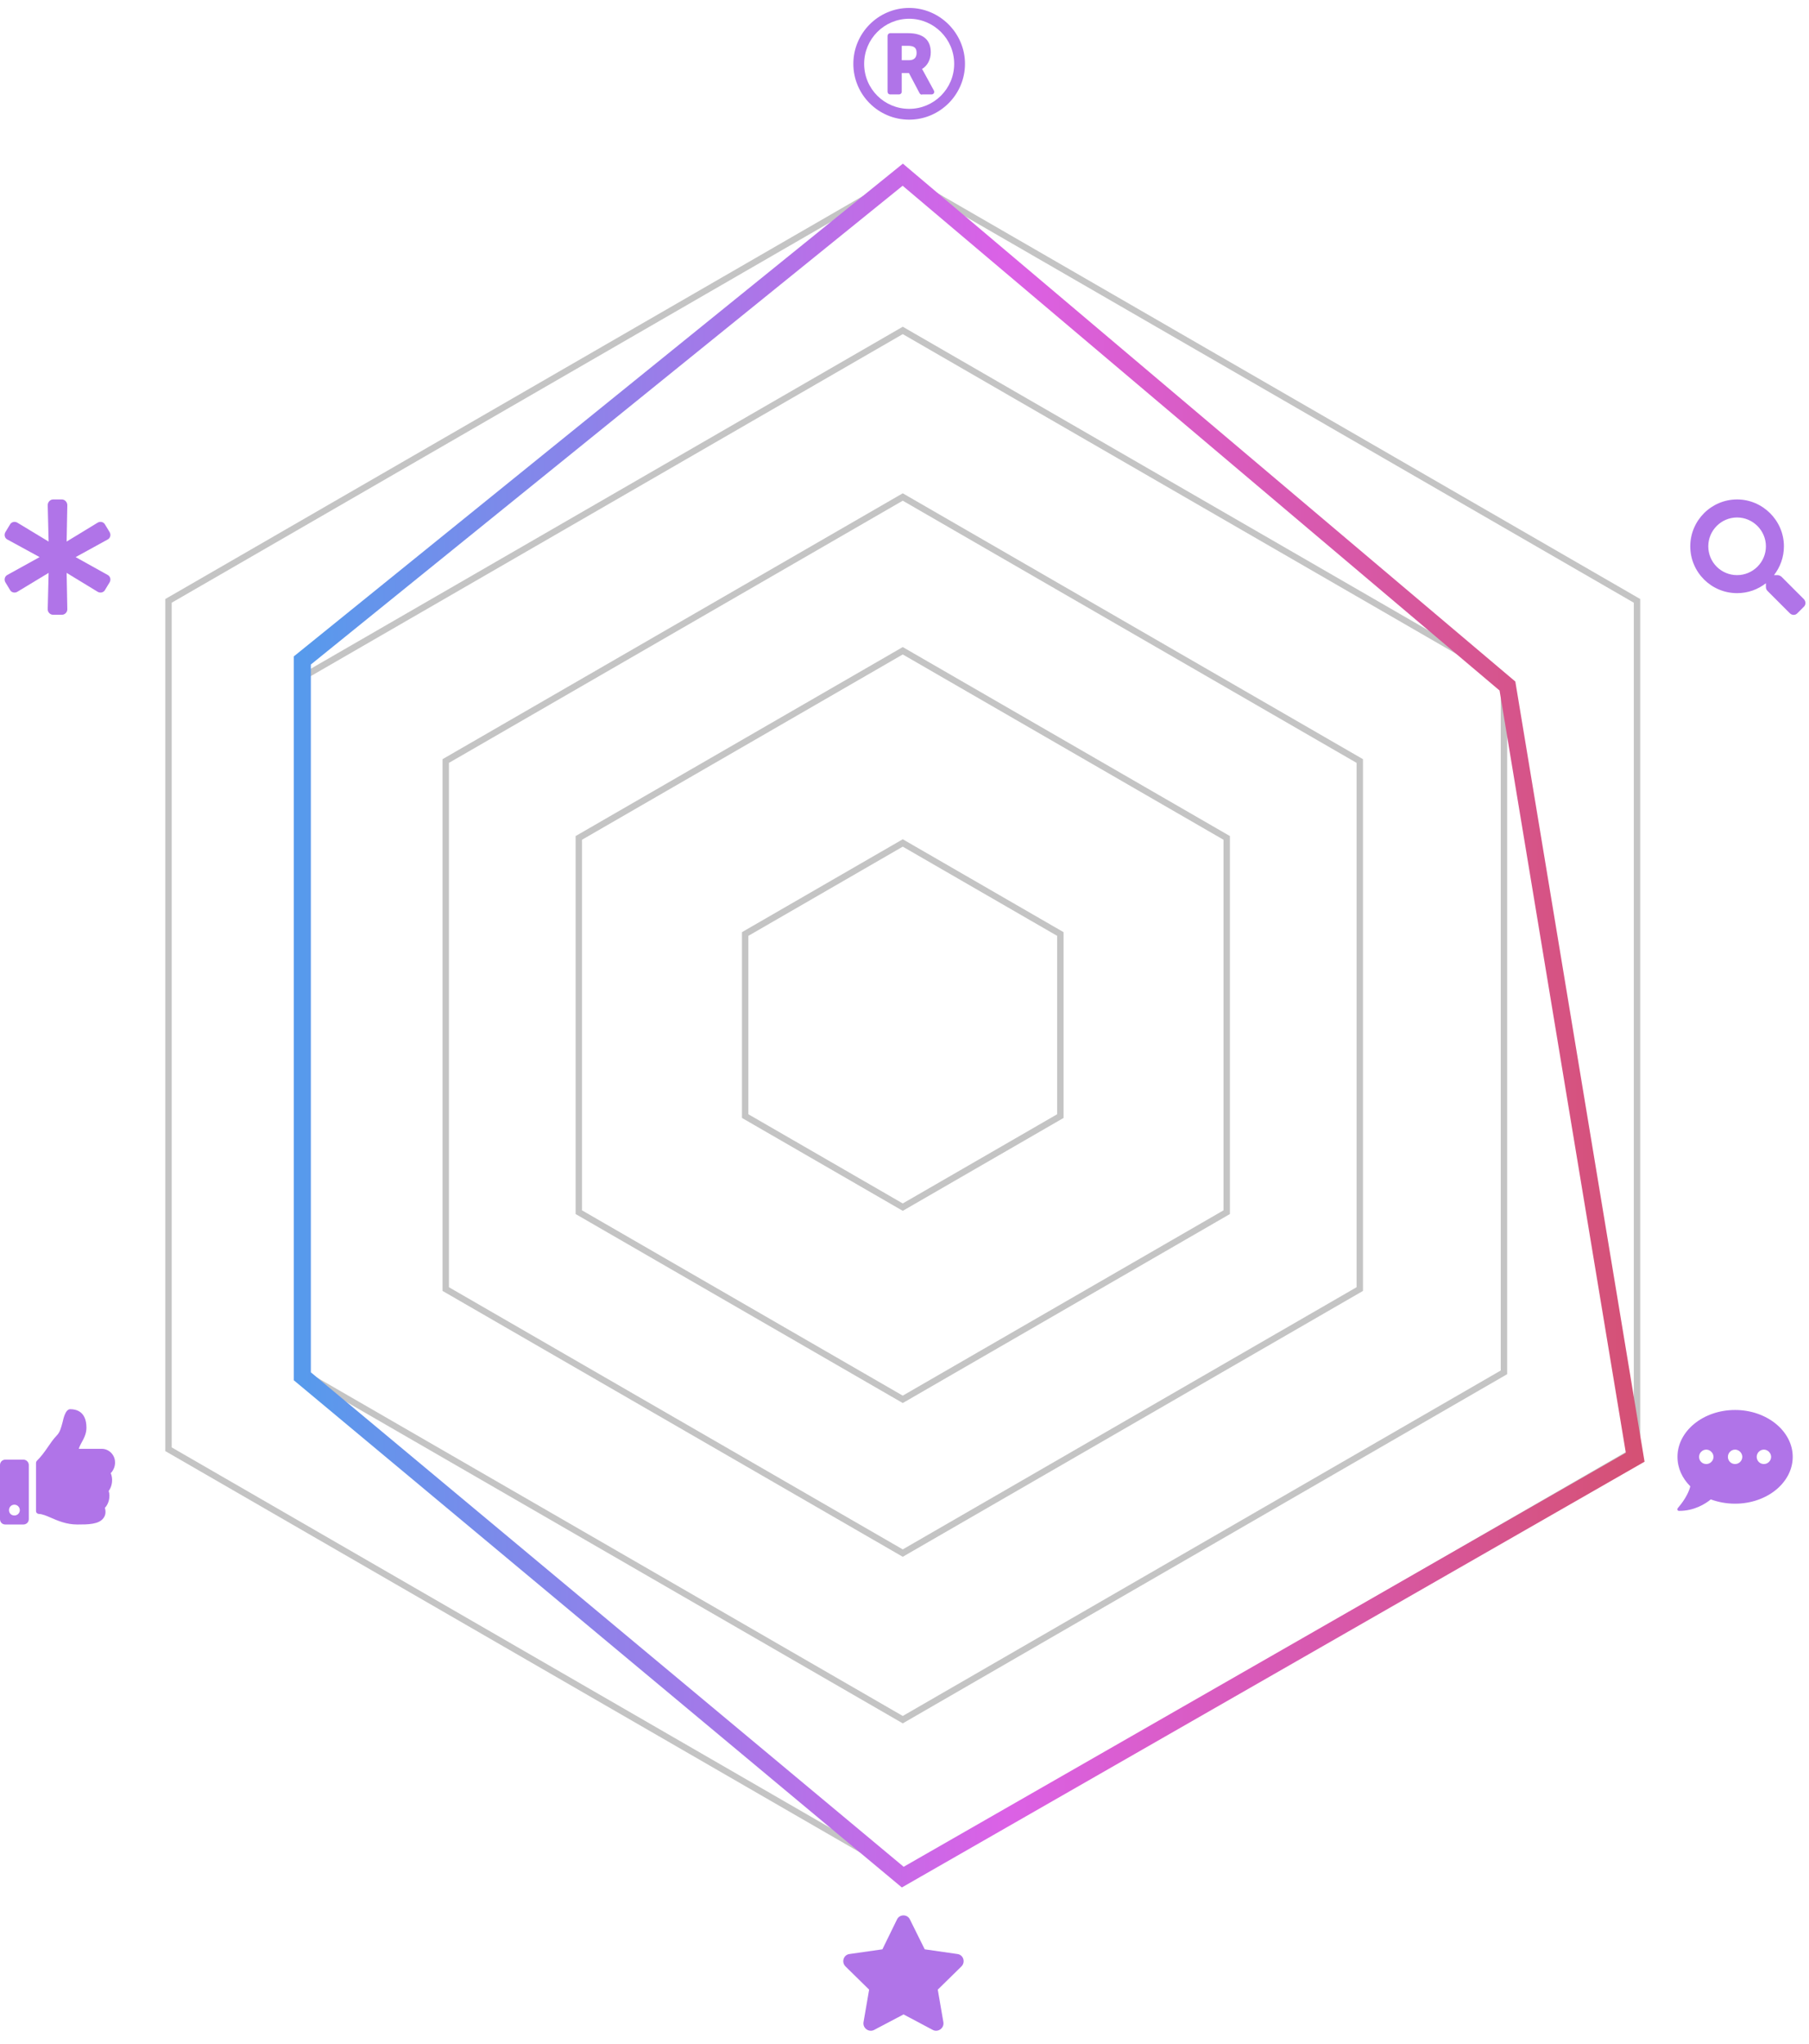 <?xml version="1.0" encoding="UTF-8"?>
<svg xmlns="http://www.w3.org/2000/svg" width="186" height="210" viewBox="0 0 186 210" fill="none">
  <path d="M76.617 95.974L92.821 86.618L109.025 95.974V114.685L92.821 124.04L76.617 114.685V95.974Z" stroke="#C4C4C4" stroke-width="0.658"></path>
  <path d="M59.513 86.099L92.821 66.869L126.128 86.099V124.559L92.821 143.789L59.513 124.559V86.099Z" stroke="#C4C4C4" stroke-width="0.658"></path>
  <path d="M45.831 78.199L92.821 51.069L139.811 78.199V132.459L92.821 159.588L45.831 132.459V78.199Z" stroke="#C4C4C4" stroke-width="0.658"></path>
  <path d="M31.009 69.641L92.822 33.953L154.635 69.641V141.016L92.822 176.704L31.009 141.016V69.641Z" stroke="#C4C4C4" stroke-width="0.658"></path>
  <path d="M17.325 61.742L92.82 18.154L168.316 61.742V148.917L92.82 192.504L17.325 148.917V61.742Z" stroke="#C4C4C4" stroke-width="0.658"></path>
  <path d="M2.407 149.985C2.708 149.985 2.962 150.239 2.962 150.54V156.095C2.962 156.419 2.708 156.65 2.407 156.65H0.555C0.231 156.65 0 156.419 0 156.095V150.54C0 150.239 0.231 149.985 0.555 149.985H2.407ZM1.481 155.724C1.782 155.724 2.037 155.493 2.037 155.169C2.037 154.868 1.782 154.613 1.481 154.613C1.157 154.613 0.926 154.868 0.926 155.169C0.926 155.493 1.157 155.724 1.481 155.724ZM8.887 146.698C8.887 147.67 8.285 148.226 8.1 148.874H10.461C11.225 148.874 11.826 149.522 11.826 150.239C11.85 150.656 11.664 151.096 11.387 151.373C11.618 151.906 11.572 152.669 11.178 153.202C11.364 153.803 11.178 154.544 10.785 154.938C10.901 155.354 10.854 155.701 10.646 155.979C10.183 156.65 9.003 156.65 8.008 156.65H7.938C6.827 156.65 5.925 156.257 5.184 155.933C4.814 155.771 4.328 155.562 3.958 155.562C3.819 155.539 3.703 155.424 3.703 155.285V150.332C3.703 150.262 3.726 150.193 3.772 150.124C4.698 149.221 5.092 148.272 5.832 147.508C6.179 147.161 6.295 146.652 6.434 146.143C6.527 145.726 6.735 144.801 7.221 144.801C7.776 144.801 8.887 144.986 8.887 146.698Z" fill="#B074E8"></path>
  <path d="M93.48 0.817C96.627 0.817 99.219 3.409 99.219 6.556C99.219 9.727 96.627 12.296 93.48 12.296C90.309 12.296 87.74 9.727 87.74 6.556C87.74 3.409 90.309 0.817 93.48 0.817ZM93.48 11.185C96.025 11.185 98.108 9.125 98.108 6.556C98.108 4.011 96.025 1.928 93.48 1.928C90.91 1.928 88.851 4.011 88.851 6.556C88.851 9.125 90.91 11.185 93.48 11.185ZM96.025 9.311C96.118 9.496 96.002 9.704 95.771 9.704H94.799V9.727C94.683 9.727 94.59 9.658 94.544 9.565L93.456 7.505H92.716V9.426C92.716 9.588 92.577 9.704 92.438 9.704H91.535C91.373 9.704 91.258 9.588 91.258 9.426V3.687C91.258 3.548 91.373 3.409 91.535 3.409H93.364C95.007 3.409 95.701 4.173 95.701 5.376C95.701 6.117 95.354 6.765 94.799 7.089C94.868 7.181 94.799 7.066 96.025 9.311ZM93.48 6.186C93.966 6.186 94.243 5.932 94.243 5.446C94.243 4.983 94.081 4.705 93.341 4.705H92.716V6.186H93.48Z" fill="#B074E8"></path>
  <path d="M11.063 59.074C11.34 59.213 11.433 59.56 11.271 59.838L10.808 60.602C10.669 60.879 10.322 60.972 10.044 60.81L6.851 58.866L6.92 62.615C6.92 62.916 6.665 63.171 6.364 63.171H5.462C5.161 63.171 4.906 62.916 4.906 62.615L4.999 58.866L1.782 60.81C1.504 60.972 1.157 60.879 1.018 60.602L0.555 59.838C0.393 59.56 0.486 59.213 0.764 59.074L4.073 57.246L0.764 55.441C0.486 55.302 0.393 54.955 0.555 54.677L1.018 53.913C1.157 53.636 1.504 53.543 1.782 53.705L4.999 55.649L4.906 51.9C4.906 51.599 5.161 51.321 5.462 51.321H6.364C6.665 51.321 6.92 51.599 6.92 51.9L6.851 55.649L10.044 53.705C10.322 53.543 10.669 53.636 10.808 53.913L11.271 54.677C11.433 54.955 11.34 55.302 11.063 55.441L7.776 57.246L11.063 59.074Z" fill="#B074E8"></path>
  <path d="M92.233 197.224C92.51 196.669 93.297 196.692 93.552 197.224L95.079 200.302L98.458 200.788C99.06 200.881 99.291 201.621 98.852 202.061L96.421 204.445L97 207.801C97.093 208.402 96.445 208.865 95.912 208.588L92.904 206.991L89.872 208.588C89.34 208.865 88.692 208.402 88.784 207.801L89.363 204.445L86.933 202.061C86.493 201.621 86.724 200.881 87.326 200.788L90.728 200.302L92.233 197.224Z" fill="#B074E8"></path>
  <path d="M178.401 144.883C181.665 144.883 184.326 147.058 184.326 149.697C184.326 152.358 181.665 154.511 178.401 154.511C177.499 154.511 176.666 154.349 175.902 154.071C175.346 154.534 174.189 155.251 172.662 155.251C172.569 155.251 172.523 155.228 172.477 155.159C172.453 155.089 172.477 154.997 172.523 154.95C172.523 154.927 173.495 153.909 173.796 152.729C172.963 151.896 172.477 150.854 172.477 149.697C172.477 147.058 175.115 144.883 178.401 144.883ZM175.439 150.437C175.832 150.437 176.18 150.113 176.18 149.697C176.18 149.303 175.832 148.956 175.439 148.956C175.022 148.956 174.698 149.303 174.698 149.697C174.698 150.113 175.022 150.437 175.439 150.437ZM178.401 150.437C178.795 150.437 179.142 150.113 179.142 149.697C179.142 149.303 178.795 148.956 178.401 148.956C177.985 148.956 177.661 149.303 177.661 149.697C177.661 150.113 177.985 150.437 178.401 150.437ZM181.364 150.437C181.757 150.437 182.104 150.113 182.104 149.697C182.104 149.303 181.757 148.956 181.364 148.956C180.947 148.956 180.623 149.303 180.623 149.697C180.623 150.113 180.947 150.437 181.364 150.437Z" fill="#B074E8"></path>
  <path d="M185.48 61.574C185.689 61.805 185.689 62.152 185.457 62.361L184.809 63.009C184.601 63.24 184.254 63.24 184.022 63.009L181.731 60.717C181.616 60.602 181.569 60.463 181.569 60.324V59.931C180.736 60.579 179.718 60.949 178.607 60.949C175.945 60.949 173.793 58.797 173.793 56.135C173.793 53.497 175.945 51.321 178.607 51.321C181.245 51.321 183.421 53.497 183.421 56.135C183.421 57.269 183.027 58.287 182.402 59.097H182.773C182.912 59.097 183.05 59.167 183.166 59.259L185.48 61.574ZM178.607 59.097C180.227 59.097 181.569 57.778 181.569 56.135C181.569 54.515 180.227 53.173 178.607 53.173C176.964 53.173 175.644 54.515 175.644 56.135C175.644 57.778 176.964 59.097 178.607 59.097Z" fill="#B074E8"></path>
  <path d="M31.086 141.421L92.821 192.884L168.129 149.74L154.994 70.492L92.821 17.951L31.086 67.865V141.421Z" stroke="url(#paint0_linear_3502_970)" stroke-width="1.751"></path>
  <defs>
    <linearGradient id="paint0_linear_3502_970" x1="31.084" y1="105.417" x2="168.124" y2="105.417" gradientUnits="userSpaceOnUse">
      <stop stop-color="#579AEC"></stop>
      <stop offset="0.528" stop-color="#DB61E6"></stop>
      <stop offset="1" stop-color="#D55175"></stop>
    </linearGradient>
  </defs>
</svg>
